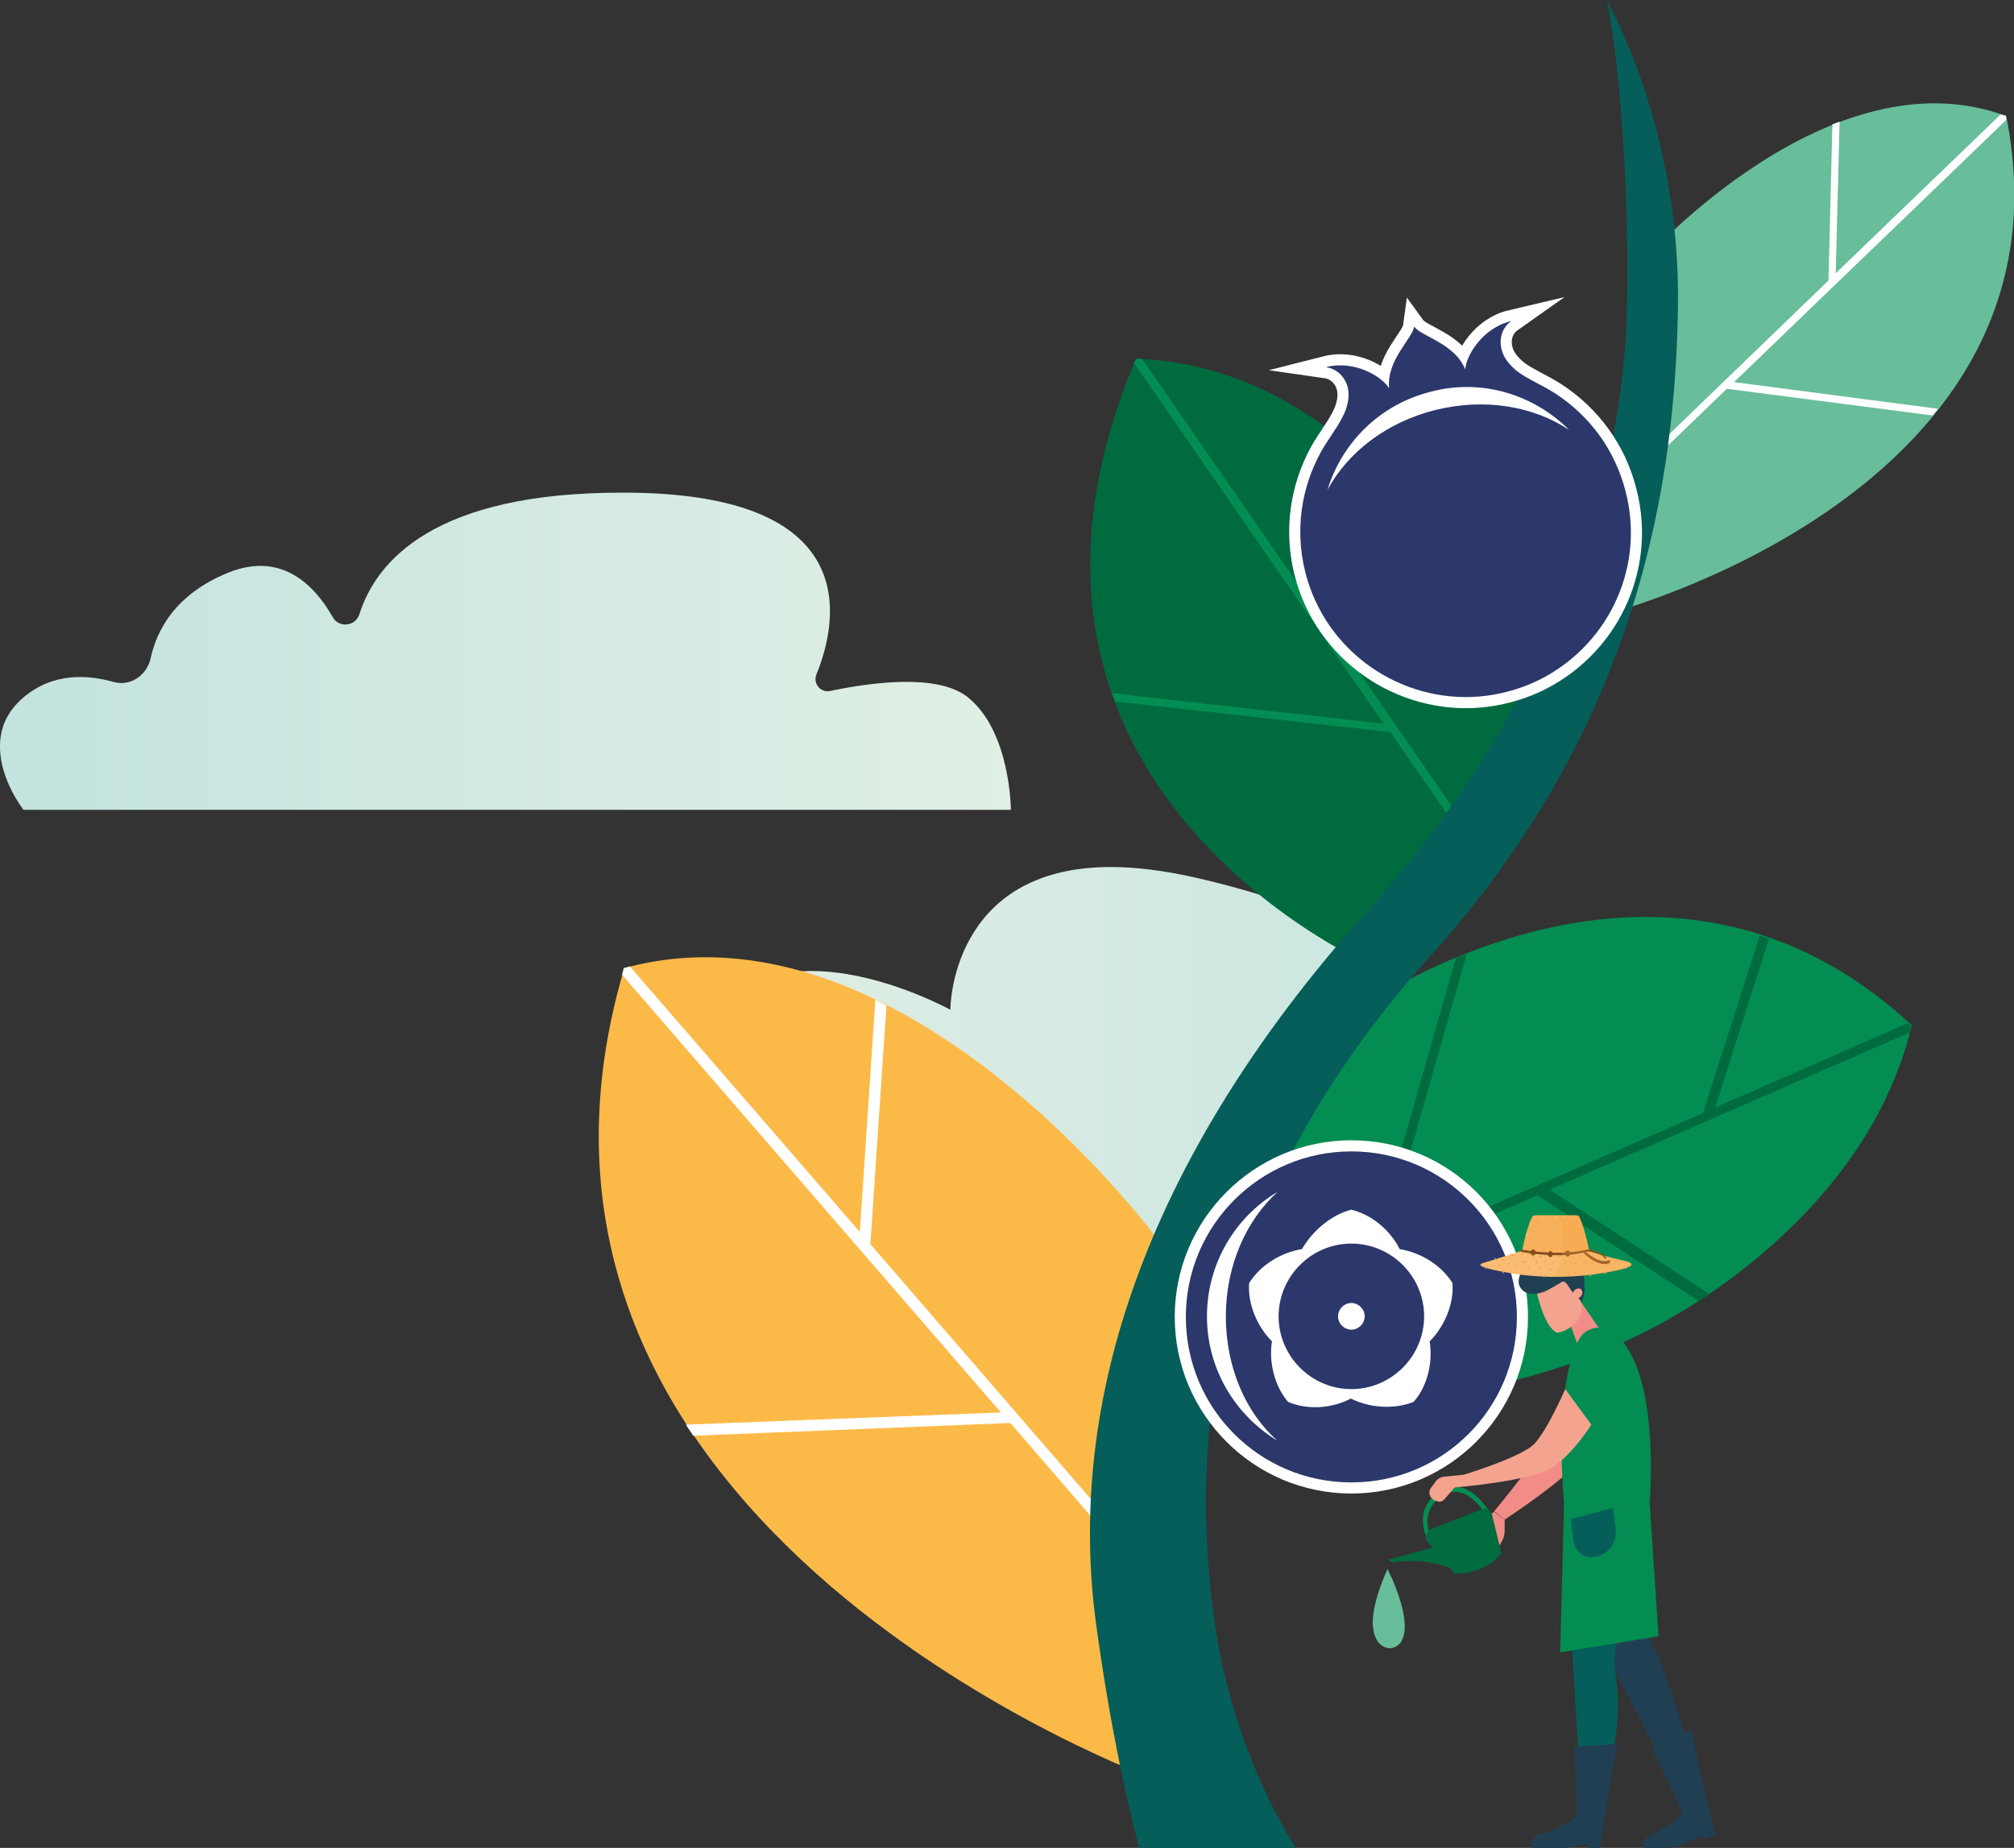 <?xml version="1.0" encoding="utf-8"?>
<!-- Generator: Adobe Illustrator 21.0.0, SVG Export Plug-In . SVG Version: 6.00 Build 0)  -->
<svg version="1.1" id="Layer_1" xmlns="http://www.w3.org/2000/svg" xmlns:xlink="http://www.w3.org/1999/xlink" x="0px" y="0px"
	 viewBox="0 0 362.6 332.7" style="enable-background:new 0 0 362.6 332.7;" xml:space="preserve">
<rect x="0" y="0" width="362.6" height="332.7" fill="#333333" stroke="none"/>
<g>
	<defs>
		<rect id="SVGID_1_" width="362.6" height="332.7"/>
	</defs>
	<clipPath id="SVGID_2_">
		<use xlink:href="#SVGID_1_"  style="overflow:visible;"/>
	</clipPath>
	<g style="clip-path:url(#SVGID_2_);">
		<defs>
			<path id="SVGID_3_" d="M64.7,110.6c-0.7,2.2-3.7,2.5-4.8,0.5c-3.4-6-9.4-11.8-18.8-8c-9.6,3.9-12.9,10.4-14,15.5
				c-0.7,3-3.6,5-6.6,4.2c-4.6-1.3-10.8-1.8-16.2,2.7c-3.2,2.7-4.3,5.8-4.3,8.8v0.2c0,6,4.3,11.4,4.3,11.4H182c0,0,0-14.2-7.8-20.4
				c-5.6-4.4-18-2.5-24.7-1.1c-1.8,0.4-3.2-1.4-2.5-3c3.9-9.6,8.7-32.7-34.7-32.7C78.1,88.6,67.7,101.1,64.7,110.6"/>
		</defs>
		<clipPath id="SVGID_4_">
			<use xlink:href="#SVGID_3_"  style="overflow:visible;"/>
		</clipPath>
		
			<linearGradient id="SVGID_5_" gradientUnits="userSpaceOnUse" x1="-1.844037e-06" y1="332.672" x2="1" y2="332.672" gradientTransform="matrix(-182.043 0 0 -182.043 182.043 60677.699)">
			<stop  offset="0" style="stop-color:#E1EFE4"/>
			<stop  offset="1" style="stop-color:#C3E3DF"/>
		</linearGradient>
		<rect y="88.6" style="clip-path:url(#SVGID_4_);fill:url(#SVGID_5_);" width="182" height="57.2"/>
	</g>
	<g style="clip-path:url(#SVGID_2_);">
		<defs>
			<path id="SVGID_6_" d="M171.1,181.8c0,0-39.4-21.8-47.2,11.7c-6.1,26.7,56.7,30.1,82.7,30.4c7.2,0.1,14.3-0.6,21.4-2
				c21.9-4.4,69.9-16.1,63.1-32c-8.7-20.5-34.8-6.2-34.8-6.2s3.3-15.5-41.1-25.7c-5.8-1.3-10.8-1.9-15.2-1.9
				C171,156.1,171.1,181.8,171.1,181.8"/>
		</defs>
		<clipPath id="SVGID_7_">
			<use xlink:href="#SVGID_6_"  style="overflow:visible;"/>
		</clipPath>
		
			<linearGradient id="SVGID_8_" gradientUnits="userSpaceOnUse" x1="0" y1="332.672" x2="1" y2="332.672" gradientTransform="matrix(168.236 0 0 -168.236 123.532 56157.523)">
			<stop  offset="0" style="stop-color:#E1EFE4"/>
			<stop  offset="1" style="stop-color:#C3E3DF"/>
		</linearGradient>
		<rect x="117.8" y="156.1" style="clip-path:url(#SVGID_7_);fill:url(#SVGID_8_);" width="180" height="67.9"/>
	</g>
	<g style="clip-path:url(#SVGID_2_);">
		<defs>
			<rect id="SVGID_9_" width="362.6" height="332.7"/>
		</defs>
		<clipPath id="SVGID_10_">
			<use xlink:href="#SVGID_9_"  style="overflow:visible;"/>
		</clipPath>
		<path style="clip-path:url(#SVGID_10_);fill:#016B40;" d="M276.7,129c0,0-23.2-62.8-72.2-64.4c-32.9,77.8,43.7,109.9,43.7,109.9
			L276.7,129z"/>
		<path style="clip-path:url(#SVGID_10_);fill:#038D52;" d="M204.5,64.6c-0.1,0.3-0.2,0.5-0.3,0.8l44.9,64.9l-48.9-5.5
			c0.2,0.5,0.4,1,0.6,1.5l49.5,5.5l13,18.7l0.8-1.4l-25.8-37.3l10.5-26.5c-0.4-0.4-0.8-0.7-1.1-1.1l-10.4,26.2l-31.7-45.8
			C205.1,64.6,204.8,64.6,204.5,64.6"/>
		<path style="clip-path:url(#SVGID_10_);fill:#038D52;" d="M319.9,223.4c11.2-10.2,20.5-23,24.3-38.8
			c-48.1-44.7-106.1,1.4-106.1,1.4l-32.8,59.3l14.7,3.5C255.4,257.1,293,247.9,319.9,223.4"/>
		<path style="clip-path:url(#SVGID_10_);fill:#016B40;" d="M307.8,233L279,214.2l64.8-28.3c0.1-0.4,0.2-0.8,0.3-1.2
			c-0.2-0.2-0.4-0.3-0.6-0.5l-34.7,15.2l9.7-30.4c-0.3-0.1-0.6-0.2-0.9-0.3l-0.8-0.2l-10.2,31.9l-57.9,25.3l15.4-54
			c-0.7,0.3-1.3,0.5-2,0.8l-15.4,54l-41.1,18l-0.6,1l1.6,0.4l70.2-30.7l29.1,19.1C306.8,233.7,307.3,233.3,307.8,233"/>
		<path style="clip-path:url(#SVGID_10_);fill:#FBBA48;" d="M208,222.6c0,0-45.8-61.9-95.6-48.3c-30,101.2,96.6,146.5,96.6,146.5
			L208,222.6z"/>
		<path style="clip-path:url(#SVGID_10_);fill:#FFFFFF;" d="M112.3,174.3c-0.1,0.4-0.2,0.8-0.3,1.2l68.2,78.8l-56.7,2.2
			c0.4,0.7,0.9,1.3,1.3,2l57.1-2.3l26.6,30.8l0-3.1L156.7,224l2.9-43c-0.7-0.3-1.3-0.7-2-1l-2.8,41.8L113.4,174
			C113.1,174.1,112.7,174.2,112.3,174.3L112.3,174.3z"/>
		<path style="clip-path:url(#SVGID_10_);fill:#68BD9B;" d="M296.2,46.6c0,0,33.4-37.5,65-25.7c13.5,67.5-71.4,89.5-71.4,89.5
			L296.2,46.6z"/>
		<path style="clip-path:url(#SVGID_10_);fill:#FFFFFF;" d="M361.1,20.8c0.1,0.3,0.1,0.5,0.1,0.8l-49,47.2l36.7,4.8
			c-0.3,0.4-0.6,0.8-1,1.2l-37-4.8l-19.1,18.4l0.2-2l37.2-35.9l0.7-28.1c0.4-0.2,0.9-0.3,1.3-0.5l-0.7,27.3l29.7-28.6
			C360.7,20.7,360.9,20.8,361.1,20.8L361.1,20.8z"/>
		<path style="clip-path:url(#SVGID_10_);fill:#055E59;" d="M205.1,332.7h28.2c-4.5-7.1-12.3-22.1-14.9-42.7
			c-5-39.1,4-78.9,39.4-118.2c38-42.2,43.8-86.6,44.3-116.4c0.5-32.3-12.5-54.5-12.8-55.4l0.7,4c0.1,0.2,3.5,21.5,2.9,51.7
			c-0.5,27.7-11.4,69.1-46.8,108.4c-20.8,23.1-35.3,47-43.1,70.8c-6.3,19.2-8.2,38.5-5.7,57.2C199.7,309.8,202.7,323.7,205.1,332.7"
			/>
		<path style="clip-path:url(#SVGID_10_);fill-rule:evenodd;clip-rule:evenodd;fill:#FFFFFF;" d="M276.3,122.8
			c-3.1,1.4-6.5,2.3-9.9,2.6c-14.3,1.2-27.8-8.1-31.4-22.4c-1.9-7.6-0.7-15.2,2.8-21.6c0.7-1.3,1.6-2.5,2.4-3.8
			c0.7-1,1.3-2.1,1.8-3.1c0.6-1.4,1-3,0.7-4.5c-0.4-2-1.9-3.6-4-3.9c5.1-1.3,10,1.6,11.4,3.8c-0.5-5.1,4.2-8.9,4.5-11.1
			c1.3,1.8,7.3,3,9.2,7.7c0.2-2.6,3.2-7.5,8.3-8.7c-1.7,1.2-2.3,3.3-1.7,5.3c0.4,1.5,1.5,2.7,2.7,3.7c0.9,0.7,2,1.3,3.1,1.9
			c1.3,0.7,2.7,1.4,3.9,2.2c6.1,4,10.7,10.1,12.6,17.7C296.3,102.7,289.1,116.9,276.3,122.8"/>
		<path style="clip-path:url(#SVGID_10_);fill:none;stroke:#FFFFFF;stroke-width:4;stroke-miterlimit:10;" d="M276.3,122.8
			c-3.1,1.4-6.5,2.3-9.9,2.6c-14.3,1.2-27.8-8.1-31.4-22.4c-1.9-7.6-0.7-15.2,2.8-21.6c0.7-1.3,1.6-2.5,2.4-3.8
			c0.7-1,1.3-2.1,1.8-3.1c0.6-1.4,1-3,0.7-4.5c-0.4-2-1.9-3.6-4-3.9c5.1-1.3,10,1.6,11.4,3.8c-0.5-5.1,4.2-8.9,4.5-11.1
			c1.3,1.8,7.3,3,9.2,7.7c0.2-2.6,3.2-7.5,8.3-8.7c-1.7,1.2-2.3,3.3-1.7,5.3c0.4,1.5,1.5,2.7,2.7,3.7c0.9,0.7,2,1.3,3.1,1.9
			c1.3,0.7,2.7,1.4,3.9,2.2c6.1,4,10.7,10.1,12.6,17.7C296.3,102.7,289.1,116.9,276.3,122.8z"/>
		<path style="clip-path:url(#SVGID_10_);fill-rule:evenodd;clip-rule:evenodd;fill:#2C376B;" d="M276.3,122.8
			c-3.1,1.4-6.5,2.3-9.9,2.6c-14.3,1.2-27.8-8.1-31.4-22.4c-1.9-7.6-0.7-15.2,2.8-21.6c0.7-1.3,1.6-2.5,2.4-3.8
			c0.7-1,1.3-2.1,1.8-3.1c0.6-1.4,1-3,0.7-4.5c-0.4-2-1.9-3.6-4-3.9c5.1-1.3,10,1.6,11.4,3.8c-0.5-5.1,4.2-8.9,4.5-11.1
			c1.3,1.8,7.3,3,9.2,7.7c0.2-2.6,3.2-7.5,8.3-8.7c-1.7,1.2-2.3,3.3-1.7,5.3c0.4,1.5,1.5,2.7,2.7,3.7c0.9,0.7,2,1.3,3.1,1.9
			c1.3,0.7,2.7,1.4,3.9,2.2c6.1,4,10.7,10.1,12.6,17.7C296.3,102.7,289.1,116.9,276.3,122.8 M282.5,77.4c-6.3-4.2-15-5.8-24-3.6
			c-8.9,2.2-15.9,7.7-19.5,14.4c2.6-8.5,9.4-15.4,18.7-17.7C266.9,68.1,276.2,71.1,282.5,77.4"/>
		<path style="clip-path:url(#SVGID_10_);fill-rule:evenodd;clip-rule:evenodd;fill:#FFFFFF;" d="M243.3,267.8
			c-17,0-30.8-13.8-30.8-30.8c0-17,13.8-30.8,30.8-30.8c17,0,30.8,13.8,30.8,30.8C274.1,254,260.3,267.8,243.3,267.8"/>
		<path style="clip-path:url(#SVGID_10_);fill:#FFFFFF;" d="M243.3,207.3c16.4,0,29.8,13.3,29.8,29.8c0,16.4-13.3,29.8-29.8,29.8
			c-16.4,0-29.8-13.3-29.8-29.8C213.6,220.6,226.9,207.3,243.3,207.3 M243.3,205.3c-17.5,0-31.8,14.2-31.8,31.8
			c0,17.5,14.2,31.8,31.8,31.8c17.5,0,31.8-14.2,31.8-31.8C275.1,219.5,260.9,205.3,243.3,205.3"/>
		<path style="clip-path:url(#SVGID_10_);fill-rule:evenodd;clip-rule:evenodd;fill:#2C376B;" d="M243.3,207.3
			c16.4,0,29.8,13.3,29.8,29.8s-13.3,29.8-29.8,29.8s-29.8-13.3-29.8-29.8S226.9,207.3,243.3,207.3 M243.3,234.6
			c1.3,0,2.4,1.1,2.4,2.4s-1.1,2.4-2.4,2.4c-1.3,0-2.4-1.1-2.4-2.4S242,234.6,243.3,234.6 M243.3,217.8c3.7,0.9,7,3.7,8.7,7.1
			c3.8,0.6,7.5,2.9,9.5,6.1c0.3,3.7-1.4,7.8-4.1,10.5c0.6,3.8-0.4,8.1-2.9,10.9c-3.5,1.4-7.9,1.1-11.3-0.6
			c-3.4,1.8-7.8,2.1-11.3,0.6c-2.4-2.8-3.5-7.1-2.9-10.9c-2.7-2.7-4.4-6.8-4.1-10.5c2-3.2,5.7-5.5,9.5-6.1
			C236.3,221.6,239.7,218.7,243.3,217.8 M243.3,223.9c7.2,0,13.1,5.9,13.1,13.1c0,7.2-5.9,13.1-13.1,13.1c-7.2,0-13.1-5.9-13.1-13.1
			C230.2,229.8,236.1,223.9,243.3,223.9 M230,259.4c-7.6-4.6-12.7-12.9-12.7-22.4c0-9.5,5.1-17.9,12.7-22.4
			c-5.6,5.1-9.3,13.2-9.3,22.4C220.7,246.2,224.3,254.4,230,259.4"/>
		<path style="clip-path:url(#SVGID_10_);fill:#213F53;" d="M289.9,299.1c0,0.3,13.8,26.7,13.8,26.7l2.6-1.5c0,0-4.6-21.2-9.7-30
			c-0.8-1.3-1.2-2.8-1.4-4.3c-0.9-8.7-1.5-12.2-1.5-12.2l-5.5,19.9L289.9,299.1z"/>
		<path style="clip-path:url(#SVGID_10_);fill:#055E59;" d="M281.5,270.5l3.3,56.2h2.7c0,0,5.2-13.9,3.4-24.9
			c-0.5-2.7-0.2-5.4,0.9-7.9c4.8-11,5.1-23.4,5.1-23.4H281.5z"/>
		<path style="clip-path:url(#SVGID_10_);fill:#F18D86;" d="M270.9,273.6c0,0,10.5-6.9,13.1-10.3c2.6-3.4,4.1-20.3-0.9-11.1
			c-5,9.2-14.1,19.9-14.1,19.9L270.9,273.6z"/>
		<path style="clip-path:url(#SVGID_10_);fill:#F18D86;" d="M270.9,273.6v2c0,0.7-0.2,1.4-0.5,1.9l-1.4,2.4l-1.3-6.8l1.3-0.9
			L270.9,273.6z"/>
		<polygon style="clip-path:url(#SVGID_10_);fill:#F18D86;" points="282.6,238.2 284.2,242.5 288.8,240.5 284.7,234.5 		"/>
		<path style="clip-path:url(#SVGID_10_);fill:#F4A38F;" d="M281.6,239.6c-0.5,0.2-1,0.4-1.4,0.3c-2.5-1.4-3.7-8.1-3.7-8.1l1.9-2.2
			l3.9,0.4l2.1,3.8c0.6,1,0.5,2.3,0,3.4C283.7,238.2,282.8,239.1,281.6,239.6"/>
		<path style="clip-path:url(#SVGID_10_);fill:#213F53;" d="M283,232.5c-0.5-0.6-1.1-2.1-1.8-1.7c-0.4,0.3-2.1,1.2-2.6,1.5
			c-1.3,0.7-4,1.3-5-0.7c-0.5-1,0.1-2.4,0.6-3c0.5-0.6,1.2-0.9,1.9-1c1.7-0.2,4.2,0,5-0.6c1.2-0.9,2.9-0.8,3.4,0.3
			c0.6,1.2,0.8,3.3,0.8,4.7c0,0.8-0.2,1.6-0.5,2.4L283,232.5z"/>
		<path style="clip-path:url(#SVGID_10_);fill:#F4A38F;" d="M284.4,232c-0.4-0.1-1,0.2-1.2,0.7c-0.2,0.5-0.1,1,0.4,1.1
			c0.4,0.1,1-0.2,1.2-0.7S284.8,232.1,284.4,232"/>
		<polygon style="clip-path:url(#SVGID_10_);fill:#038D52;" points="249.9,280.8 250.8,281.3 250.8,280.8 		"/>
		<path style="clip-path:url(#SVGID_10_);fill:#016B40;" d="M261.9,282.7c0,0-4.5-2.4-11.1-1.4c-0.1-0.4-0.8-0.5-0.8-0.5l8.8-2.4
			L261.9,282.7z"/>
		<path style="clip-path:url(#SVGID_10_);fill:#038D52;" d="M256.8,276.7c0-0.1-2.5-5.1,2.5-8.2c4.9-3.1,8.8,3.6,8.8,3.6l-0.7,0.5
			c-0.1-0.2-3.5-6-7.7-3.3c-4.2,2.7-2.3,6.8-2.2,7L256.8,276.7z"/>
		<path style="clip-path:url(#SVGID_10_);fill:#038D52;" d="M289.9,239.6c9.3,5.6,7.1,30.9,7.1,30.9l1.6,24.1l-17.7,2.9l0.7-26.9
			c0,0-2.1-19.9,2.6-29.3C285.2,239.2,287.9,238.4,289.9,239.6"/>
		<path style="clip-path:url(#SVGID_10_);fill:#016B40;" d="M270.3,279.6l-1.7-7c-0.2-0.7-1-1.1-1.7-0.9l-9.2,3.6
			c-1,0.4-1.3,1.6-0.6,2.4l4.8,5.6c0,0,2.3,0.2,5-1C269.5,281.1,270.3,279.6,270.3,279.6"/>
		<path style="clip-path:url(#SVGID_10_);fill:#F4A38F;" d="M303.5,325.3l1,2.3c0.9,0.3,1.9,0,2.5-0.8l0.1-0.1l-0.8-2.4L303.5,325.3
			z"/>
		<path style="clip-path:url(#SVGID_10_);fill:#F4A38F;" d="M286.5,256.5c0,0-3.2,5.2-7,7.7c-3.8,2.5-17.6,3.6-17.6,3.6L260,270
			c-0.3,0.3-0.8,0.5-1.2,0.3l-0.4-0.1c-1-0.4-1.4-1.6-0.7-2.4l0.8-1.1c0.3-0.4,0.8-0.7,1.3-0.8l3.8-0.4c0,0,10.2-3.1,12.6-5.5
			c2.4-2.5,5.6-9.9,5.6-9.9L286.5,256.5z"/>
		<path style="clip-path:url(#SVGID_10_);fill:#F4A38F;" d="M285.1,326.2l-0.4,2.5c0.8,0.5,1.8,0.6,2.6,0.1l0.1-0.1l-0.2-2.5H285.1z
			"/>
		<path style="clip-path:url(#SVGID_10_);fill:#68BD9B;" d="M249.8,282.5c0,0-3.1,6.6-2.6,10.5c0.3,2.7,1.6,3.4,2.5,3.7
			c0.9,0.2,1.9-0.2,2.5-1C254.7,291.9,249.8,282.5,249.8,282.5"/>
		<path style="clip-path:url(#SVGID_10_);fill:#F7AF5A;" d="M286.3,226.1c0,0-0.8-4.4-1.9-6.9c-0.1-0.3-0.4-0.4-0.7-0.4l-7.2,0
			c-0.3,0-0.6,0.1-0.7,0.4c-1.3,2.7-1.9,6.9-1.9,6.9L286.3,226.1z"/>
		<path style="clip-path:url(#SVGID_10_);fill:#FABC73;" d="M276.3,222.9c-0.2,0-0.3-0.1-0.5-0.1c-0.1,0-0.1,0.2,0,0.2
			c0.2,0,0.3,0,0.5,0.1C276.4,223,276.4,222.9,276.3,222.9"/>
		<path style="clip-path:url(#SVGID_10_);fill:#FABC73;" d="M277.5,223.3c-0.1,0.1-0.2,0.3-0.3,0.5c0,0.1,0.1,0.2,0.1,0.1
			C277.4,223.7,277.5,223.6,277.5,223.3C277.6,223.4,277.5,223.3,277.5,223.3"/>
		<path style="clip-path:url(#SVGID_10_);fill:#FABC73;" d="M275.9,220.1c-0.1,0.1-0.2,0.3-0.3,0.5c0,0.1,0.1,0.2,0.1,0.1
			C275.8,220.5,275.9,220.3,275.9,220.1C276,220.1,275.9,220,275.9,220.1"/>
		<path style="clip-path:url(#SVGID_10_);fill:#FABC73;" d="M279.7,220.6c0-0.1-0.1-0.1-0.1,0c0,0.2,0,0.4,0.1,0.6
			c0,0.1,0.1,0.1,0.1,0C279.7,221,279.7,220.8,279.7,220.6"/>
		<path style="clip-path:url(#SVGID_10_);fill:#FABC73;" d="M281.3,220.8c0-0.2-0.1-0.4-0.1-0.6c0-0.1-0.1-0.1-0.1,0
			c0,0.2,0,0.4,0.1,0.6C281.2,220.9,281.4,220.9,281.3,220.8"/>
		<path style="clip-path:url(#SVGID_10_);fill:#FABC73;" d="M281.9,220.2c0.2,0,0.3,0.1,0.5,0.1c0.1,0,0.1-0.1,0-0.1
			c-0.2-0.1-0.3-0.1-0.5-0.1C281.8,220,281.8,220.2,281.9,220.2"/>
		<path style="clip-path:url(#SVGID_10_);fill:#FABC73;" d="M283.2,219.6c0.2,0,0.3,0.1,0.5,0.1c0.1,0,0.1-0.1,0-0.1
			c-0.2-0.1-0.3-0.1-0.5-0.1C283.2,219.4,283.1,219.6,283.2,219.6"/>
		<path style="clip-path:url(#SVGID_10_);fill:#FABC73;" d="M281.8,218.9c-0.1,0.1-0.3,0.2-0.4,0.3c-0.1,0.1,0,0.2,0.1,0.1
			c0.1-0.1,0.3-0.2,0.4-0.3C282,219,281.9,218.8,281.8,218.9"/>
		<path style="clip-path:url(#SVGID_10_);fill:#FABC73;" d="M278,221.2c-0.1,0.1-0.3,0.3-0.4,0.4c-0.1,0.1,0,0.2,0.1,0.1
			c0.1-0.1,0.2-0.3,0.4-0.4C278.2,221.3,278.1,221.2,278,221.2"/>
		<path style="clip-path:url(#SVGID_10_);fill:#FABC73;" d="M275.1,221.8c-0.1,0.1-0.3,0.3-0.4,0.4c-0.1,0.1,0,0.2,0.1,0.1
			c0.1-0.1,0.2-0.3,0.4-0.4C275.2,221.8,275.2,221.7,275.1,221.8"/>
		<path style="clip-path:url(#SVGID_10_);fill:#FABC73;" d="M275.9,224.6c-0.1,0.1-0.3,0.3-0.4,0.4c-0.1,0.1,0,0.2,0.1,0.1
			c0.1-0.1,0.2-0.3,0.4-0.4C276,224.7,276,224.6,275.9,224.6"/>
		<path style="clip-path:url(#SVGID_10_);fill:#FABC73;" d="M282.1,221.7c0.2,0.1,0.3,0.1,0.4,0.2c0.1,0,0.1-0.1,0.1-0.1
			c-0.1-0.1-0.3-0.2-0.4-0.2C282,221.5,282,221.7,282.1,221.7"/>
		<path style="clip-path:url(#SVGID_10_);fill:#FABC73;" d="M283.7,220.9c-0.1-0.1-0.3-0.2-0.4-0.2c-0.1,0-0.1,0.1-0.1,0.1
			c0.2,0.1,0.3,0.1,0.4,0.2C283.7,221.1,283.8,221,283.7,220.9"/>
		<path style="clip-path:url(#SVGID_10_);fill:#FABC73;" d="M284.3,222.4c-0.1-0.1-0.3-0.2-0.4-0.2c-0.1,0-0.1,0.1-0.1,0.1
			c0.2,0.1,0.3,0.1,0.4,0.2C284.3,222.6,284.3,222.4,284.3,222.4"/>
		<path style="clip-path:url(#SVGID_10_);fill:#FABC73;" d="M279,223.4c-0.1,0.1-0.3,0.3-0.4,0.4c-0.1,0.1,0,0.2,0.1,0.1
			c0.1-0.2,0.2-0.3,0.4-0.4C279.2,223.5,279.1,223.3,279,223.4"/>
		<path style="clip-path:url(#SVGID_10_);fill:#FABC73;" d="M277.3,224.6c-0.1,0.1-0.3,0.3-0.4,0.4c-0.1,0.1,0,0.2,0.1,0.1
			c0.1-0.1,0.2-0.3,0.4-0.4C277.5,224.7,277.4,224.6,277.3,224.6"/>
		<path style="clip-path:url(#SVGID_10_);fill:#FABC73;" d="M279,222.1C279,222,278.9,222.1,279,222.1c0,0.3,0.1,0.4,0.2,0.6
			c0.1,0.1,0.2,0,0.1-0.1C279.2,222.4,279.1,222.2,279,222.1"/>
		<path style="clip-path:url(#SVGID_10_);fill:#FABC73;" d="M281.9,223.7C281.9,223.7,281.8,223.8,281.9,223.7
			c0,0.3,0.1,0.4,0.2,0.6c0.1,0.1,0.2,0,0.1-0.1C282.1,224.1,282,223.9,281.9,223.7"/>
		<path style="clip-path:url(#SVGID_10_);fill:#FABC73;" d="M280.8,222C280.8,222,280.9,222,280.8,222c0-0.2-0.1-0.4-0.2-0.6
			c0-0.1-0.1,0-0.1,0.1C280.6,221.7,280.7,221.8,280.8,222"/>
		<path style="clip-path:url(#SVGID_10_);fill:#FABC73;" d="M275.2,224.1C275.2,224.1,275.3,224,275.2,224.1c0-0.2-0.1-0.4-0.2-0.6
			c0-0.1-0.1,0-0.1,0.1C275,223.8,275.1,223.9,275.2,224.1"/>
		<path style="clip-path:url(#SVGID_10_);fill:#FABC73;" d="M277.3,220C277.2,219.9,277.1,220,277.3,220c0,0.3,0.1,0.4,0.2,0.5
			c0.1,0.1,0.2,0,0.1-0.1C277.5,220.3,277.3,220.2,277.3,220"/>
		<path style="clip-path:url(#SVGID_10_);fill:#FABC73;" d="M276.2,218.9C276.2,218.9,276.1,219,276.2,218.9c0,0.3,0.1,0.4,0.2,0.5
			c0.1,0.1,0.2,0,0.1-0.1C276.4,219.2,276.3,219.1,276.2,218.9"/>
		<path style="clip-path:url(#SVGID_10_);fill:#FABC73;" d="M278.8,220.1C278.8,220.2,278.9,220.1,278.8,220.1
			c0-0.3-0.1-0.4-0.2-0.6c-0.1-0.1-0.2,0-0.1,0.1C278.6,219.8,278.7,220,278.8,220.1"/>
		<path style="clip-path:url(#SVGID_10_);fill:#FABC73;" d="M277.9,219.6c0,0.1,0.1,0,0.1-0.1c-0.1-0.2-0.2-0.3-0.3-0.4
			c-0.1-0.1-0.2,0-0.1,0.1C277.7,219.3,277.8,219.4,277.9,219.6"/>
		<path style="clip-path:url(#SVGID_10_);fill:#FABC73;" d="M280.3,219.3c-0.1-0.2-0.2-0.3-0.3-0.4c-0.1-0.1-0.2,0-0.1,0.1
			c0.1,0.1,0.2,0.3,0.3,0.5C280.2,219.5,280.3,219.4,280.3,219.3"/>
		<path style="clip-path:url(#SVGID_10_);fill:#FABC73;" d="M281.1,222.5c-0.1-0.1-0.2,0-0.1,0.1c0.1,0.1,0.2,0.3,0.3,0.5
			c0,0.1,0.1,0,0.1-0.1C281.3,222.8,281.2,222.7,281.1,222.5"/>
		<path style="clip-path:url(#SVGID_10_);fill:#FABC73;" d="M283.1,224.6c-0.1-0.1-0.2,0-0.1,0.1c0.1,0.1,0.2,0.3,0.3,0.5
			c0,0.1,0.1,0,0.1-0.1C283.4,224.9,283.3,224.7,283.1,224.6"/>
		<path style="clip-path:url(#SVGID_10_);fill:#FABC73;" d="M280.6,223.9c-0.1-0.2-0.2-0.3-0.3-0.5c-0.1-0.1-0.2,0-0.1,0.1
			c0.1,0.1,0.2,0.3,0.3,0.5C280.6,224.1,280.7,224,280.6,223.9"/>
		<path style="clip-path:url(#SVGID_10_);fill:#FABC73;" d="M282.4,223.1c-0.1-0.1-0.2,0-0.1,0.1c0.1,0.1,0.2,0.3,0.3,0.5
			c0,0.1,0.1,0,0.1-0.1C282.6,223.4,282.5,223.3,282.4,223.1"/>
		<path style="clip-path:url(#SVGID_10_);fill:#FABC73;" d="M285.3,223.1c-0.1-0.1-0.2,0-0.1,0.1c0.1,0.1,0.2,0.3,0.3,0.5
			c0,0.1,0.1,0,0.1-0.1C285.5,223.4,285.4,223.3,285.3,223.1"/>
		<path style="clip-path:url(#SVGID_10_);fill:#FABC73;" d="M284.8,224.3c-0.1-0.1-0.3-0.2-0.4-0.3c-0.1,0-0.1,0.1-0.1,0.1
			c0.1,0.1,0.3,0.2,0.4,0.3C284.8,224.5,284.9,224.4,284.8,224.3"/>
		<path style="clip-path:url(#SVGID_10_);fill:#FABC73;" d="M276.8,221.3c-0.1,0.1-0.3,0.2-0.4,0.2c-0.1,0,0,0.2,0,0.1
			c0.2-0.1,0.3-0.1,0.4-0.2C276.9,221.4,276.9,221.3,276.8,221.3"/>
		<path style="clip-path:url(#SVGID_10_);fill:#FABC73;" d="M278.5,225c-0.1-0.1-0.2,0-0.1,0.1c0.1,0.1,0.2,0.3,0.4,0.4
			c0.1,0.1,0.1,0,0.1-0.1C278.7,225.2,278.6,225.1,278.5,225"/>
		<path style="clip-path:url(#SVGID_10_);fill:#FABC73;" d="M280.6,224.9c-0.1-0.1-0.2,0-0.1,0.1c0.1,0.1,0.2,0.3,0.4,0.4
			c0.1,0.1,0.1,0,0.1-0.1C280.8,225.2,280.7,225,280.6,224.9"/>
		<path style="clip-path:url(#SVGID_10_);fill:#FABC73;" d="M274,225.2c0,0-5.9,1.9-7,2.2c-1.1,0.3-0.7,0.9,5.4,1.9
			c4.9,0.8,11.5,0.9,18.3-0.5c3.7-0.8,4-1.4,0.9-2c-3.2-0.7-5.6-1.6-5.6-1.6S281.2,226.6,274,225.2"/>
		<path style="clip-path:url(#SVGID_10_);fill:#F6A243;" d="M270.9,226.7c-0.2,0-0.3,0-0.5,0.1c-0.1,0-0.1,0.2,0,0.2
			c0.2,0,0.3-0.1,0.5-0.1C271,226.8,271,226.7,270.9,226.7"/>
		<path style="clip-path:url(#SVGID_10_);fill:#F6A243;" d="M275.1,228c0-0.1-0.2,0-0.1,0.1c0.1,0.2,0.2,0.3,0.2,0.5
			c0,0.1,0.1,0,0.1-0.1C275.3,228.3,275.2,228.2,275.1,228"/>
		<path style="clip-path:url(#SVGID_10_);fill:#F6A243;" d="M271.8,227.3c-0.1,0.1-0.3,0.2-0.4,0.4c-0.1,0.1,0,0.2,0.1,0.1
			c0.1-0.1,0.2-0.3,0.4-0.4C271.9,227.4,271.8,227.3,271.8,227.3"/>
		<path style="clip-path:url(#SVGID_10_);fill:#F6A243;" d="M273.3,227.7c-0.1,0.1-0.3,0.2-0.4,0.3c-0.1,0.1,0,0.2,0.1,0.1
			c0.1-0.1,0.3-0.2,0.4-0.3C273.5,227.8,273.4,227.7,273.3,227.7"/>
		<path style="clip-path:url(#SVGID_10_);fill:#F6A243;" d="M270,227.5c-0.1,0.2-0.2,0.3-0.2,0.5c0,0.1,0.1,0.2,0.1,0.1
			c0.1-0.2,0.2-0.3,0.2-0.5C270.1,227.5,270,227.4,270,227.5"/>
		<path style="clip-path:url(#SVGID_10_);fill:#F6A243;" d="M267.7,227.9c-0.1,0.2-0.2,0.3-0.2,0.5c0,0.1,0.1,0.2,0.1,0.1
			c0.1-0.2,0.2-0.4,0.2-0.5C267.8,227.9,267.7,227.8,267.7,227.9"/>
		<path style="clip-path:url(#SVGID_10_);fill:#F6A243;" d="M270.7,228.7c-0.1,0.2-0.2,0.3-0.2,0.5c0,0.1,0.1,0.2,0.1,0.1
			c0.1-0.2,0.2-0.3,0.2-0.5C270.9,228.7,270.8,228.6,270.7,228.7"/>
		<path style="clip-path:url(#SVGID_10_);fill:#F6A243;" d="M272.5,226.1c-0.1-0.2-0.2-0.3-0.4-0.4c-0.1-0.1-0.2,0-0.1,0.1
			c0.1,0.1,0.2,0.3,0.3,0.4C272.4,226.3,272.5,226.2,272.5,226.1"/>
		<path style="clip-path:url(#SVGID_10_);fill:#F6A243;" d="M274.6,227.1c-0.2,0-0.3,0-0.5,0.1c-0.1,0-0.1,0.2,0,0.2
			c0.2,0,0.3-0.1,0.5-0.1C274.7,227.2,274.7,227.1,274.6,227.1"/>
		<path style="clip-path:url(#SVGID_10_);fill:#F6A243;" d="M274.2,228.9c0,0.2-0.1,0.4-0.1,0.6c0,0.1,0.1,0.1,0.1,0
			c0-0.2,0-0.4,0.1-0.6C274.4,228.9,274.3,228.9,274.2,228.9"/>
		<path style="clip-path:url(#SVGID_10_);fill:#F6A243;" d="M269.2,226.5c-0.1-0.1-0.2,0-0.1,0.1c0.1,0.1,0.2,0.3,0.4,0.4
			c0,0.1,0.1,0,0.1-0.1C269.5,226.8,269.3,226.6,269.2,226.5"/>
		<path style="clip-path:url(#SVGID_10_);fill:#F6A243;" d="M277.6,226.1c-0.2,0-0.3,0-0.5,0.1c-0.1,0-0.1,0.2,0,0.2
			c0.2,0,0.3-0.1,0.5-0.1C277.7,226.3,277.7,226.1,277.6,226.1"/>
		<path style="clip-path:url(#SVGID_10_);fill:#F6A243;" d="M281.8,227.1c0-0.1-0.2,0-0.1,0.1c0.1,0.2,0.2,0.3,0.2,0.5
			c0,0.1,0.1,0,0.1-0.1C282,227.5,281.9,227.3,281.8,227.1"/>
		<path style="clip-path:url(#SVGID_10_);fill:#F6A243;" d="M278.4,226.8c-0.1,0.1-0.3,0.2-0.4,0.4c-0.1,0.1,0,0.2,0.1,0.1
			c0.1-0.1,0.2-0.3,0.4-0.4C278.6,226.9,278.5,226.8,278.4,226.8"/>
		<path style="clip-path:url(#SVGID_10_);fill:#F6A243;" d="M277.3,228c-0.1,0.1-0.3,0.2-0.4,0.4c-0.1,0.1,0,0.2,0.1,0.1
			c0.1-0.1,0.2-0.3,0.4-0.4C277.4,228.1,277.3,228,277.3,228"/>
		<path style="clip-path:url(#SVGID_10_);fill:#F6A243;" d="M279.8,227.1c-0.1,0.1-0.3,0.2-0.4,0.3c-0.1,0.1,0,0.2,0.1,0.1
			c0.1-0.1,0.3-0.2,0.4-0.3C279.9,227.2,279.8,227,279.8,227.1"/>
		<path style="clip-path:url(#SVGID_10_);fill:#F6A243;" d="M279,228.3c-0.1-0.1-0.1,0.1-0.1,0.1c0.1,0.1,0.3,0.2,0.4,0.4
			c0.1,0.1,0.1,0,0.1-0.1C279.3,228.5,279.2,228.4,279,228.3"/>
		<path style="clip-path:url(#SVGID_10_);fill:#F6A243;" d="M276.7,227c-0.1,0.2-0.2,0.3-0.2,0.5c0,0.1,0.1,0.2,0.1,0.1
			c0.1-0.2,0.2-0.4,0.3-0.5C276.8,227,276.7,226.9,276.7,227"/>
		<path style="clip-path:url(#SVGID_10_);fill:#F6A243;" d="M281.1,226c-0.2,0-0.3,0-0.5,0.1c-0.1,0-0.1,0.2,0,0.2
			c0.2,0,0.3-0.1,0.5-0.1C281.2,226.2,281.1,226,281.1,226"/>
		<path style="clip-path:url(#SVGID_10_);fill:#F6A243;" d="M280.8,228.1c0,0.2-0.1,0.4-0.1,0.6c0,0.1,0.1,0.1,0.1,0
			c0-0.2,0-0.4,0.1-0.6C280.9,228,280.8,228,280.8,228.1"/>
		<path style="clip-path:url(#SVGID_10_);fill:#F6A243;" d="M278.1,229.4c-0.1,0.2-0.1,0.4-0.2,0.6c0,0.1,0.1,0.1,0.1,0.1
			c0-0.2,0.1-0.4,0.2-0.6C278.3,229.3,278.2,229.3,278.1,229.4"/>
		<path style="clip-path:url(#SVGID_10_);fill:#F6A243;" d="M282.3,229c-0.1-0.1-0.2,0-0.1,0.1c0.1,0.2,0.2,0.3,0.3,0.5
			c0,0.1,0.1,0,0.1-0.1C282.5,229.3,282.4,229.2,282.3,229"/>
		<path style="clip-path:url(#SVGID_10_);fill:#F6A243;" d="M275.9,226c-0.1-0.1-0.2,0-0.1,0.1c0.1,0.1,0.2,0.3,0.4,0.4
			c0.1,0.1,0.1,0,0.1-0.1C276.1,226.3,276,226.1,275.9,226"/>
		<path style="clip-path:url(#SVGID_10_);fill:#F6A243;" d="M284.6,226.3c-0.2,0-0.3,0-0.5,0.1c-0.1,0-0.1,0.2,0,0.2
			c0.2,0,0.3-0.1,0.5-0.1C284.7,226.4,284.7,226.3,284.6,226.3"/>
		<path style="clip-path:url(#SVGID_10_);fill:#F6A243;" d="M289.5,227.7c-0.1-0.1-0.3-0.2-0.5-0.2c-0.1,0-0.1,0.1,0,0.1
			c0.2,0,0.3,0.1,0.5,0.2C289.5,227.8,289.6,227.7,289.5,227.7"/>
		<path style="clip-path:url(#SVGID_10_);fill:#F6A243;" d="M290.6,227c-0.1-0.1-0.3-0.2-0.5-0.2c-0.1,0-0.1,0.1,0,0.1
			c0.2,0,0.3,0.1,0.5,0.2C290.6,227.2,290.7,227,290.6,227"/>
		<path style="clip-path:url(#SVGID_10_);fill:#F6A243;" d="M292.7,228.4c-0.1-0.1-0.3-0.2-0.5-0.2c-0.1,0-0.1,0.1,0,0.1
			c0.2,0,0.3,0.1,0.5,0.2C292.7,228.6,292.7,228.4,292.7,228.4"/>
		<path style="clip-path:url(#SVGID_10_);fill:#F6A243;" d="M285.5,227c-0.1,0.1-0.3,0.2-0.4,0.4c-0.1,0.1,0,0.2,0.1,0.1
			c0.1-0.1,0.2-0.3,0.4-0.4C285.6,227,285.5,226.9,285.5,227"/>
		<path style="clip-path:url(#SVGID_10_);fill:#F6A243;" d="M286.2,225.7c-0.1,0.1-0.3,0.2-0.4,0.4c-0.1,0.1,0,0.2,0.1,0.1
			c0.1-0.1,0.2-0.3,0.4-0.4C286.3,225.8,286.2,225.7,286.2,225.7"/>
		<path style="clip-path:url(#SVGID_10_);fill:#F6A243;" d="M286.8,227.2c-0.1,0.1-0.3,0.2-0.4,0.3c-0.1,0.1,0,0.2,0.1,0.1
			c0.1-0.1,0.3-0.2,0.4-0.3C286.9,227.3,286.8,227.2,286.8,227.2"/>
		<path style="clip-path:url(#SVGID_10_);fill:#F6A243;" d="M274.3,225.6c-0.1,0.1-0.3,0.2-0.4,0.3c-0.1,0.1,0,0.2,0.1,0.1
			c0.1-0.1,0.3-0.2,0.4-0.3C274.4,225.7,274.4,225.6,274.3,225.6"/>
		<path style="clip-path:url(#SVGID_10_);fill:#F6A243;" d="M283.7,227.1c-0.1,0.2-0.2,0.3-0.2,0.5c0,0.1,0.1,0.2,0.1,0.1
			c0.1-0.2,0.2-0.4,0.2-0.5C283.8,227.1,283.7,227,283.7,227.1"/>
		<path style="clip-path:url(#SVGID_10_);fill:#F6A243;" d="M283.7,228.7c-0.1,0.2-0.2,0.3-0.2,0.5c0,0.1,0.1,0.2,0.1,0.1
			c0.1-0.2,0.2-0.4,0.2-0.5C283.8,228.7,283.7,228.6,283.7,228.7"/>
		<path style="clip-path:url(#SVGID_10_);fill:#F6A243;" d="M284.5,228.3c-0.1-0.1-0.2,0-0.1,0.1c0.1,0.1,0.2,0.3,0.4,0.4
			c0,0.1,0.1,0,0.1-0.1C284.8,228.5,284.6,228.4,284.5,228.3"/>
		<path style="clip-path:url(#SVGID_10_);fill:#F6A243;" d="M288.1,226.2c-0.1,0.1-0.3,0.2-0.4,0.4c-0.1,0.1,0,0.2,0.1,0.1
			c0.1-0.1,0.2-0.3,0.4-0.4C288.2,226.2,288.1,226.1,288.1,226.2"/>
		<path style="clip-path:url(#SVGID_10_);fill:#F6A243;" d="M287.6,228c-0.1,0-0.1,0.1-0.1,0.1c0.1,0.1,0.3,0.2,0.4,0.3
			c0.1,0.1,0.1-0.1,0.1-0.1C287.9,228.3,287.7,228.1,287.6,228"/>
		<path style="clip-path:url(#SVGID_10_);fill:#F6A243;" d="M288.8,229c-0.1,0-0.1,0.1-0.1,0.1c0.1,0.1,0.3,0.2,0.4,0.3
			c0.1,0.1,0.1-0.1,0.1-0.1C289.1,229.2,289,229.1,288.8,229"/>
		<path style="clip-path:url(#SVGID_10_);fill:#F6A243;" d="M286.1,229.4c-0.1,0-0.1,0.1-0.1,0.1c0.1,0.1,0.3,0.2,0.4,0.3
			c0.1,0.1,0.1-0.1,0.1-0.1C286.4,229.6,286.3,229.5,286.1,229.4"/>
		<path style="clip-path:url(#SVGID_10_);fill:#F6A243;" d="M282.9,226.1c-0.1-0.1-0.2,0-0.1,0.1c0.1,0.1,0.2,0.3,0.4,0.4
			c0.1,0.1,0.1,0,0.1-0.1C283.1,226.4,283,226.3,282.9,226.1"/>
		<path style="clip-path:url(#SVGID_10_);fill:#854F1D;" d="M280.4,226c-3.5,0-6.5-0.6-6.5-0.6c-0.1,0-0.2-0.1-0.1-0.2
			c0-0.1,0.1-0.2,0.2-0.2c0.1,0,6.9,1.3,12.1-0.1c0.1,0,0.2,0,0.2,0.1c0,0.1,0,0.2-0.1,0.2C284.3,225.8,282.3,226,280.4,226"/>
		<path style="clip-path:url(#SVGID_10_);fill:#854F1D;" d="M288.9,227.6c-0.5,0-1.3-0.2-2.1-0.7c-1.7-1.1-1.7-1.4-1.8-1.5
			c0-0.1,0-0.1,0-0.2c0.1-0.1,0.2-0.1,0.2-0.1c0,0,0.1,0.1,0.1,0.1c0,0.1,0.3,0.4,1.6,1.2c1.7,1.1,2.8,0.5,2.8,0.5
			c0.1,0,0.2,0,0.2,0.1c0,0.1,0,0.2-0.1,0.3C289.9,227.4,289.5,227.6,288.9,227.6"/>
		<path style="clip-path:url(#SVGID_10_);fill:#854F1D;" d="M287.6,225.7c-1.3-0.5-1.9-0.3-1.9-0.3c-0.1,0-0.2,0-0.2-0.1
			c0-0.1,0-0.2,0.1-0.2c0,0,0.7-0.2,2.1,0.3c1,0.4,1.4,0.8,1.5,1c0.1,0.1,0,0.2-0.1,0.2c-0.1,0-0.2,0-0.3-0.1
			C288.7,226.2,288.4,226,287.6,225.7"/>
		<path style="clip-path:url(#SVGID_10_);fill:#854F1D;" d="M276.4,225.2c-0.1-0.2-0.3-0.3-0.5-0.2c-0.1,0-0.1,0-0.1,0.1
			c-0.1,0-0.1,0-0.2,0.1c-0.1,0.1-0.1,0.2-0.1,0.3c0,0.2,0.2,0.4,0.4,0.5c0.2,0.1,0.4,0,0.5-0.2
			C276.5,225.6,276.5,225.4,276.4,225.2"/>
		<path style="clip-path:url(#SVGID_10_);fill:#854F1D;" d="M279.5,225.5c-0.1-0.2-0.3-0.3-0.5-0.2c-0.1,0-0.1,0-0.1,0.1
			c-0.1,0-0.1,0-0.2,0.1c-0.1,0.1-0.1,0.2-0.1,0.3c0,0.2,0.2,0.4,0.4,0.5c0.2,0.1,0.4,0,0.5-0.2
			C279.6,225.9,279.6,225.7,279.5,225.5"/>
		<path style="clip-path:url(#SVGID_10_);fill:#854F1D;" d="M282.6,225.4c-0.1-0.2-0.3-0.3-0.5-0.2c-0.1,0-0.1,0-0.1,0.1
			c-0.1,0-0.1,0-0.2,0.1c-0.1,0.1-0.1,0.2-0.1,0.3c0,0.2,0.2,0.4,0.4,0.5c0.2,0.1,0.4,0,0.5-0.2
			C282.6,225.8,282.6,225.6,282.6,225.4"/>
		<g style="opacity:0.26;clip-path:url(#SVGID_10_);">
			<g>
				<defs>
					<rect id="SVGID_11_" x="279.4" y="218.8" width="14.4" height="11"/>
				</defs>
				<clipPath id="SVGID_12_">
					<use xlink:href="#SVGID_11_"  style="overflow:visible;"/>
				</clipPath>
				<path style="clip-path:url(#SVGID_12_);fill:#F6A243;" d="M280.7,218.8c0,0,0.9,3.5,0.6,7c-0.3,3.5-1.9,4.1-1.9,4.1
					s4.5,0.3,11.2-1c5.9-1.1,2.1-1.8,1.1-2.1c-0.9-0.2-1.8-0.4-2.5-0.6c-1.7-0.5-3-0.9-3-0.9s-0.6-3.1-1.4-5
					c-0.5-1.2-0.4-1.4-1.7-1.3C282.6,218.9,281.9,218.9,280.7,218.8"/>
			</g>
		</g>
		<path style="clip-path:url(#SVGID_10_);fill:#213F53;" d="M283.9,327c0,0-2.6,2.2-6.6,3.2c-0.9,0.2-1.8,1.1-1.8,2.5h6.4l4-0.7v0.7
			h2.2c0,0,2.1-14.4,3.1-18.7c-0.5,0-7.8,0.5-7.8,0.5C283.6,318.7,283.9,327,283.9,327"/>
		<path style="clip-path:url(#SVGID_10_);fill:#213F53;" d="M302.8,326.1c0,0,0.3,1.2-5.5,4.3c-1,0.5-1.9,0.9-1.3,2.3h5.3
			c0.8-0.3,5.2-2.2,5.2-2.2l0.3,0.6l2-0.8c0,0-3.6-14.7-4.3-19c-0.5,0.2-7.1,3.5-7.1,3.5C299.3,318.6,302.8,326.1,302.8,326.1"/>
		<path style="clip-path:url(#SVGID_10_);fill:#055E59;" d="M282.8,273.5l0.5,4c0.3,2,2.2,3.3,4.3,2.7c2.1-0.5,3.5-2.6,3.3-4.7
			l-0.5-4L282.8,273.5z"/>
	</g>
</g>
</svg>
